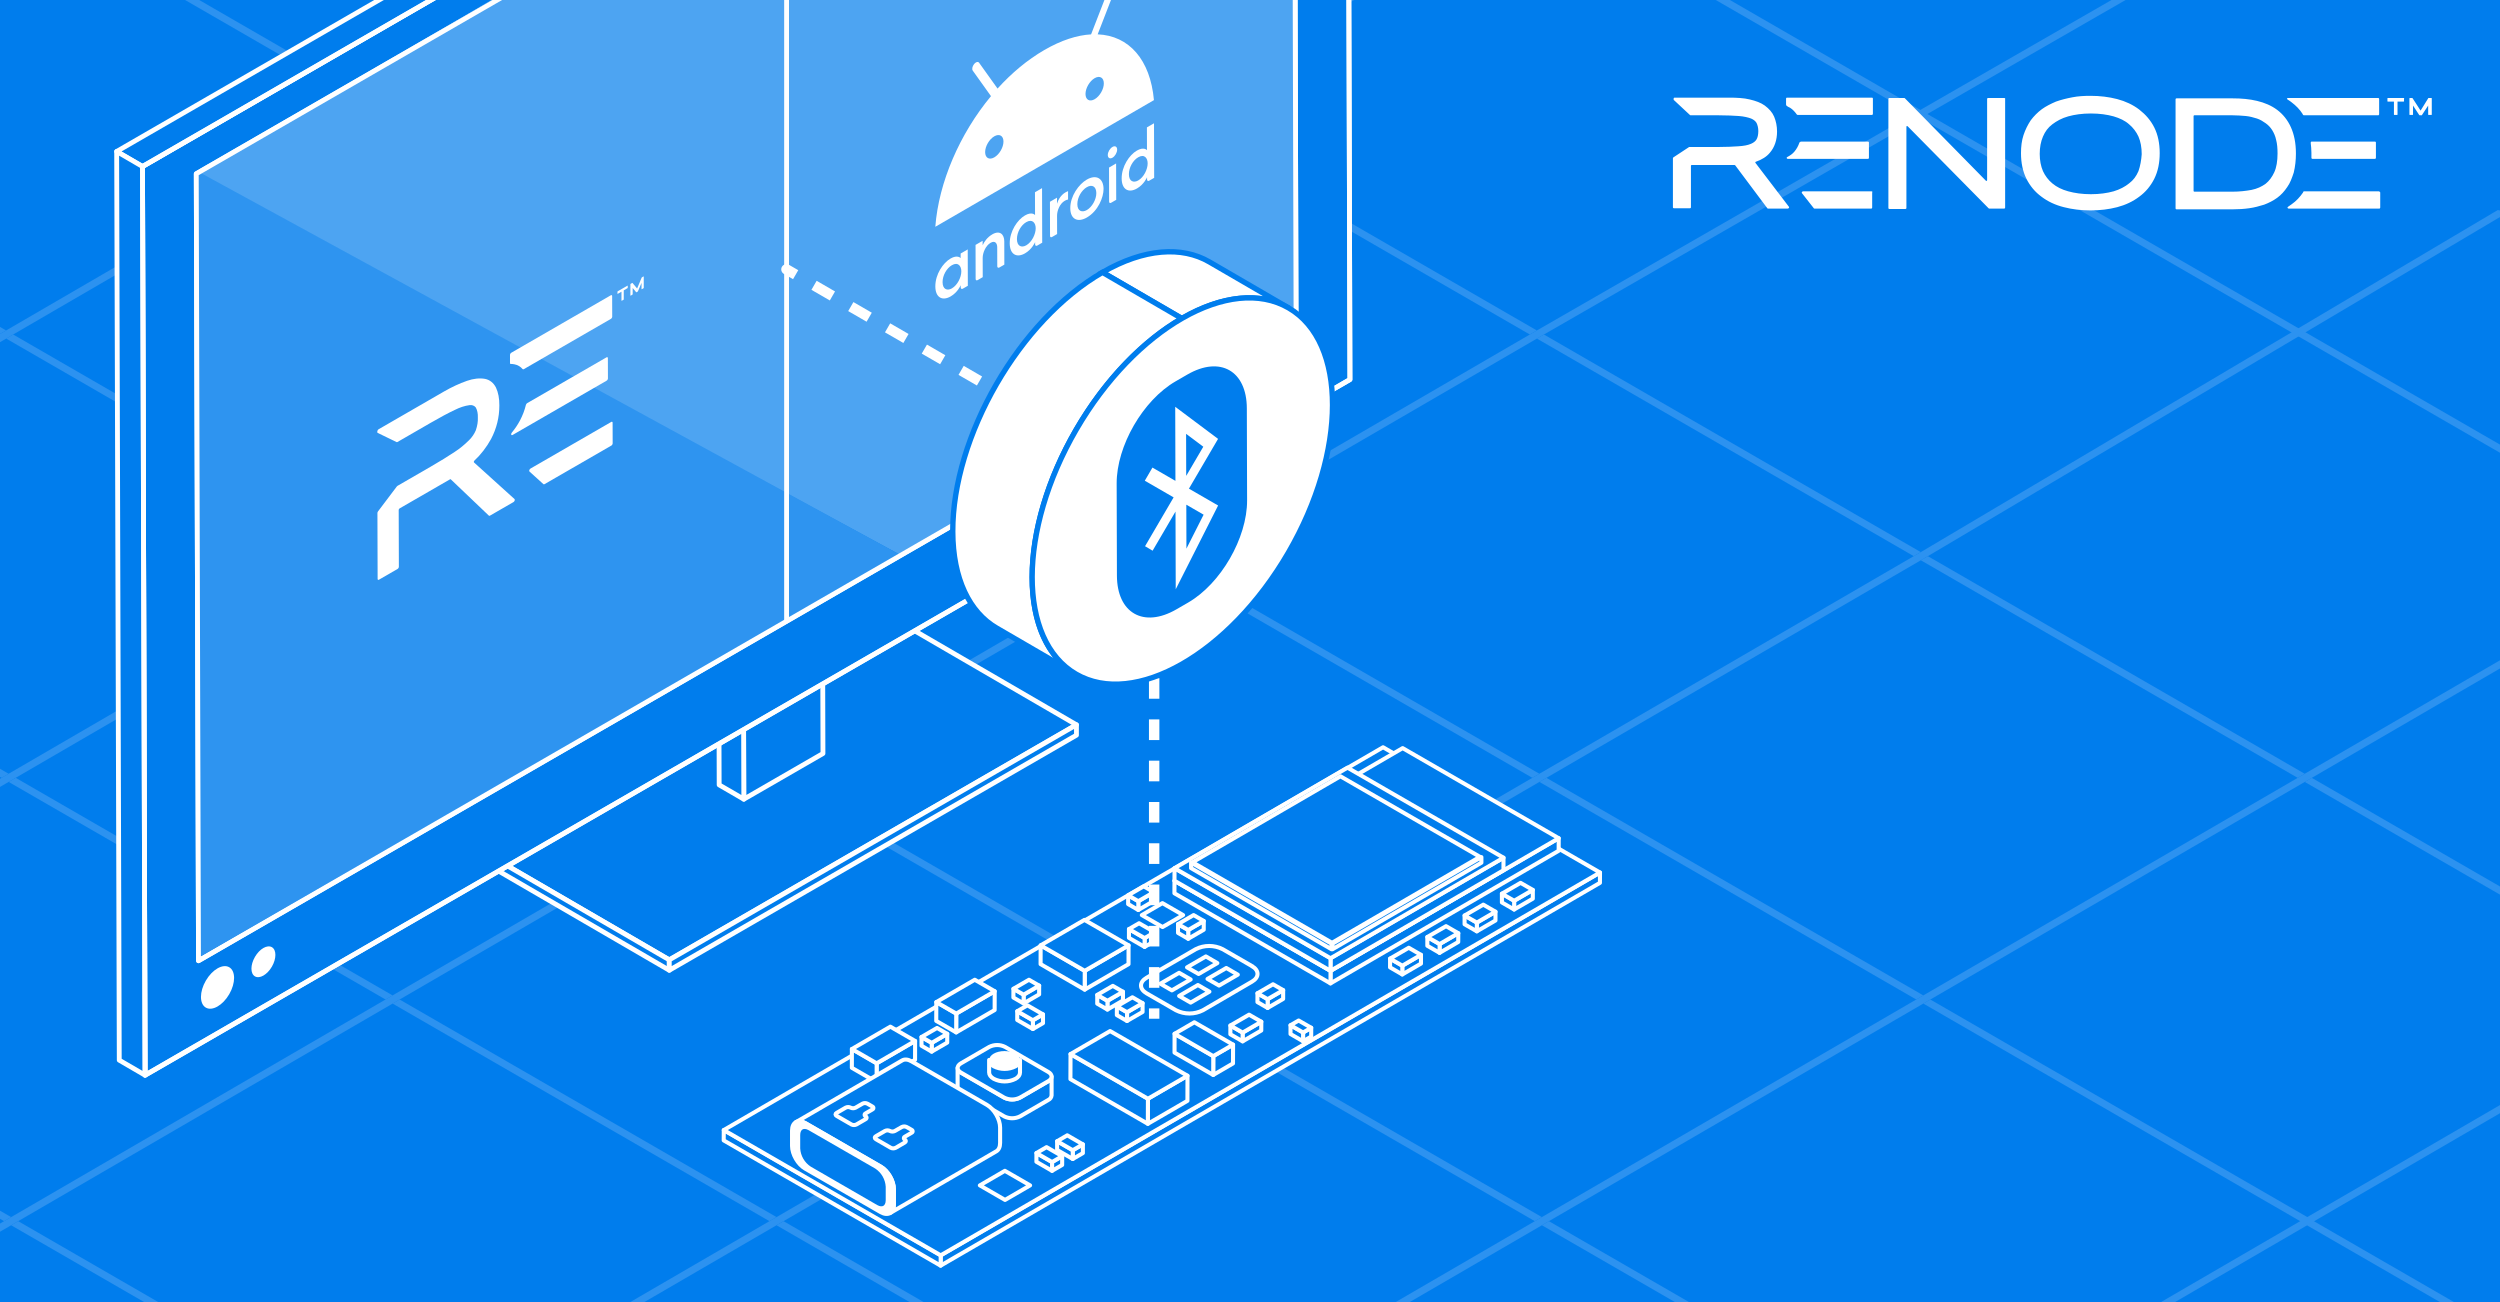 <svg width="1200" height="625" viewBox="0 0 1200 625" fill="none" xmlns="http://www.w3.org/2000/svg">
<rect x="0" y="0" width="1200" height="625" fill="#333333" stroke="none"/>
<g clip-path="url(#clip0_1603_4308)">
<rect width="1200" height="625" fill="#007DED"/>
<g opacity="0.25">
<path d="M369.122 -50.272L372.505 -52.242L553.39 52.201L550.027 54.171L369.122 -50.272Z" fill="#B0CFF7"/>
<path d="M186.048 56.122L189.411 54.172L370.316 158.595L366.933 160.565L186.048 56.122Z" fill="#B0CFF7"/>
<path d="M3.431 -53.219L5.123 -52.244L186.028 52.2L182.644 54.17L1.76 -50.273L0.068 -51.248L3.431 -53.219Z" fill="#B0CFF7"/>
<path d="M-179.663 53.197L-177.971 54.172L2.934 158.616L-0.45 160.566L-181.335 56.123L-183.026 55.148L-179.663 53.197Z" fill="#B0CFF7"/>
<path d="M737.698 162.515L741.081 160.564L921.966 265.008L918.603 266.958L737.698 162.515Z" fill="#B0CFF7"/>
<path d="M738.196 -51.267L556.793 54.171L553.43 56.122L373.699 160.565L370.336 162.515L190.605 266.958L187.242 268.929L7.531 373.352L4.148 375.322L-175.563 479.766L-178.946 481.736L-358.657 586.159L-363.732 585.184L-182.329 479.766L-178.946 477.795L0.765 373.372L4.128 371.402L183.839 266.958L187.222 265.008L366.933 160.565L370.316 158.615L550.027 54.171L553.39 52.201L733.121 -52.242L738.196 -51.267Z" fill="#B0CFF7"/>
<path d="M553.41 56.122L556.793 54.172L737.678 158.615L734.315 160.565L553.41 56.122Z" fill="#B0CFF7"/>
<path d="M370.336 162.515L373.699 160.564L554.604 265.008L551.221 266.958L370.336 162.515Z" fill="#B0CFF7"/>
<path d="M187.242 268.929L190.605 266.959L371.51 371.402L368.147 373.372L187.242 268.929Z" fill="#B0CFF7"/>
<path d="M1204 101.795L925.37 266.957L922.006 268.927L742.275 373.37L738.912 375.321L559.181 479.764L555.818 481.714L376.107 586.157L372.724 588.128L193.013 692.551L189.63 694.521L9.919 798.964L4.844 797.989L186.247 692.571L189.63 690.601L369.341 586.157L372.724 584.207L552.415 479.764L555.798 477.814L735.509 373.37L738.892 371.4L918.603 266.957L921.986 265.006L1198.93 100.82L1204 101.795Z" fill="#B0CFF7"/>
<path d="M921.986 268.929L925.37 266.959L1106.25 371.402L1102.89 373.372L921.986 268.929Z" fill="#B0CFF7"/>
<path d="M738.912 375.322L742.275 373.352L923.18 477.795L919.797 479.765L738.912 375.322Z" fill="#B0CFF7"/>
<path d="M4.148 375.322L7.531 373.352L188.436 477.795L185.053 479.765L4.148 375.322Z" fill="#B0CFF7"/>
<path d="M1291.06 267.934L1109.66 373.372L1106.29 375.323L926.564 479.766L923.2 481.716L743.47 586.16L740.106 588.13L560.395 692.553L557.012 694.523L377.301 798.967L373.918 800.917L194.207 905.36L189.132 904.385L370.535 798.967L373.918 796.996L553.629 692.573L557.012 690.603L736.723 586.16L740.086 584.209L919.797 479.766L923.18 477.796L1102.89 373.372L1106.27 371.402L1285.99 266.959L1291.06 267.934Z" fill="#B0CFF7"/>
<path d="M1290.54 477.794L1292.25 478.79L1288.87 480.74L1287.18 479.765L1106.27 375.322L1109.66 373.371L1290.54 477.794Z" fill="#B0CFF7"/>
<path d="M1107.47 584.189L1109.16 585.184L1105.8 587.134L1104.09 586.159L923.2 481.716L926.564 479.766L1107.47 584.189Z" fill="#B0CFF7"/>
<path d="M1291.27 690.423L1292.96 691.418L1289.6 693.369L1287.89 692.394L1107 587.95L1110.36 586L1291.27 690.423Z" fill="#B0CFF7"/>
<path d="M555.818 481.716L559.181 479.766L740.086 584.209L736.703 586.159L555.818 481.716Z" fill="#B0CFF7"/>
<path d="M1038.07 -10.228L741.081 160.566L737.718 162.516L557.987 266.959L554.624 268.929L374.893 373.373L371.53 375.323L191.819 479.766L188.436 481.736L8.725 586.16L5.342 588.13L-174.369 692.573L-179.444 691.578L1.959 586.16L5.342 584.209L185.053 479.766L188.416 477.796L368.127 373.373L371.51 371.402L551.221 266.959L554.604 265.009L734.315 160.566L737.698 158.615L1033 -11.203L1038.07 -10.228Z" fill="#B0CFF7"/>
<path d="M924.374 690.601L926.086 691.577L922.703 693.547L920.991 692.552L740.106 588.128L743.47 586.158L924.374 690.601Z" fill="#B0CFF7"/>
<path d="M367.908 -266.98L-734 373.371L375.112 1013.72L1477.02 373.352L367.888 -267L367.908 -266.98ZM1288.87 480.76L1287.16 479.765L1104.09 586.159L924.374 690.602L926.086 691.577L922.703 693.547L921.011 692.572L737.917 798.966L554.823 905.359L375.112 1009.8L190.824 903.409L6.536 797.015L-177.752 690.622L-362.04 584.228L-546.329 477.835L-727.233 373.371L-544.159 266.978L-361.065 160.584L-177.971 54.191L1.74 -50.252L0.048 -51.228L3.431 -53.198L5.123 -52.223L188.217 -158.616L367.928 -263.059L552.216 -156.666L736.504 -50.272L920.792 56.141L1105.08 162.535L1289.37 268.928L1470.27 373.371L1290.54 477.815L1292.25 478.81L1288.87 480.78" fill="#B0CFF7"/>
<path d="M2.954 162.515L6.317 160.564L187.222 265.008L183.839 266.958L2.954 162.515Z" fill="#B0CFF7"/>
<path d="M554.624 268.929L557.987 266.959L738.892 371.402L735.509 373.353L554.624 268.929Z" fill="#B0CFF7"/>
<path d="M-180.14 268.929L-176.757 266.959L4.148 371.402L0.765 373.372L-180.14 268.929Z" fill="#B0CFF7"/>
<path d="M371.53 375.322L374.893 373.352L555.798 477.795L552.415 479.765L371.53 375.322Z" fill="#B0CFF7"/>
<path d="M553.907 -157.664L372.505 -52.245L369.142 -50.275L189.411 54.168L186.048 56.119L6.317 160.562L2.954 162.532L-176.757 266.956L-180.141 268.926L-359.851 373.369L-363.235 375.319L-542.945 479.763L-548.02 478.787L-366.618 373.369L-363.235 371.399L-183.524 266.975L-180.16 265.005L-0.45 160.562L2.934 158.612L182.644 54.168L186.028 52.198L365.739 -52.245L369.102 -54.195L548.833 -158.639L553.907 -157.664Z" fill="#B0CFF7"/>
<path d="M188.436 481.716L191.819 479.766L372.704 584.189L369.321 586.159L188.436 481.716Z" fill="#B0CFF7"/>
<path d="M-178.946 481.716L-175.563 479.766L5.342 584.209L1.959 586.159L-178.946 481.716Z" fill="#B0CFF7"/>
<path d="M372.724 588.128L376.107 586.158L556.992 690.601L553.609 692.552L372.724 588.128Z" fill="#B0CFF7"/>
<path d="M5.342 588.128L8.725 586.158L189.61 690.601L186.227 692.572L5.342 588.128Z" fill="#B0CFF7"/>
</g>
<path d="M768 418.812L767.966 423.77L451.493 607.512L451.539 602.554L768 418.812Z" fill="#007DED" stroke="white" stroke-width="1.95" stroke-linejoin="round"/>
<path d="M451.539 602.555L451.493 607.513L347.376 547.388L347.411 542.43L451.539 602.555Z" fill="#007DED" stroke="white" stroke-width="1.95" stroke-linejoin="round"/>
<path d="M768 418.813L451.539 602.554L347.41 542.429L663.872 358.688L768 418.813Z" fill="#007DED" stroke="white" stroke-width="1.95" stroke-linejoin="round"/>
<path d="M748.18 402.346L748.157 408.369L638.635 472.02L638.658 465.997L748.18 402.346Z" fill="#007DED" stroke="white" stroke-width="1.95" stroke-linejoin="round"/>
<path d="M638.658 465.999L638.635 472.022L563.728 428.775L563.751 422.752L638.658 465.999Z" fill="#007DED" stroke="white" stroke-width="1.95" stroke-linejoin="round"/>
<path d="M748.18 402.347L638.658 465.999L563.751 422.751L673.272 359.1L748.18 402.347Z" fill="#007DED" stroke="white" stroke-width="1.95" stroke-linejoin="round"/>
<path d="M721.684 411.701L721.661 417.724L638.635 465.975L638.658 459.952L721.684 411.701Z" fill="#007DED" stroke="white" stroke-width="1.95" stroke-linejoin="round"/>
<path d="M638.658 459.953L638.635 465.976L563.751 422.74L563.774 416.729L638.658 459.953Z" fill="#007DED" stroke="white" stroke-width="1.95" stroke-linejoin="round"/>
<path d="M721.684 411.701L638.658 459.952L563.774 416.728L646.799 368.477L721.684 411.701Z" fill="#007DED" stroke="white" stroke-width="1.95" stroke-linejoin="round"/>
<path d="M570.003 516.357L569.968 528.392L550.961 539.43L551.007 527.395L570.003 516.357Z" fill="#007DED" stroke="white" stroke-width="1.95" stroke-linejoin="round"/>
<path d="M551.007 527.395L550.961 539.43L513.805 517.983L513.851 505.949L551.007 527.395Z" fill="#007DED" stroke="white" stroke-width="1.95" stroke-linejoin="round"/>
<path d="M570.003 516.356L551.007 527.394L513.851 505.948L532.847 494.91L570.003 516.356Z" fill="#007DED" stroke="white" stroke-width="1.95" stroke-linejoin="round"/>
<path d="M541.709 453.77L541.686 462.792L520.652 475.021L520.675 465.998L541.709 453.77Z" fill="#007DED" stroke="white" stroke-width="1.95" stroke-linejoin="round"/>
<path d="M520.675 465.998L520.652 475.021L499.481 462.792L499.504 453.77L520.675 465.998Z" fill="#007DED" stroke="white" stroke-width="1.95" stroke-linejoin="round"/>
<path d="M541.709 453.77L520.675 465.999L499.504 453.77L520.538 441.553L541.709 453.77Z" fill="#007DED" stroke="white" stroke-width="1.95" stroke-linejoin="round"/>
<path d="M584.327 462.279L575.327 467.511L569.785 464.328L578.808 459.084L584.327 462.279Z" fill="#007DED" stroke="white" stroke-width="1.95" stroke-linejoin="round"/>
<path d="M594.151 467.831L585.14 473.064L579.61 469.881L588.621 464.637L594.151 467.831Z" fill="#007DED" stroke="white" stroke-width="1.95" stroke-linejoin="round"/>
<path d="M571.514 470.144L562.503 475.377L556.972 472.182L565.984 466.949L571.514 470.144Z" fill="#007DED" stroke="white" stroke-width="1.95" stroke-linejoin="round"/>
<path d="M580.514 476.007L571.514 481.251L565.984 478.057L574.995 472.812L580.514 476.007Z" fill="#007DED" stroke="white" stroke-width="1.95" stroke-linejoin="round"/>
<path d="M494.443 568.981L482.42 575.965L470.329 568.981L482.34 561.996L494.443 568.981Z" fill="#007DED" stroke="white" stroke-width="1.95" stroke-linejoin="round"/>
<path d="M591.873 501.426L591.838 510.449L582.346 515.979L582.369 506.945L591.873 501.426Z" fill="#007DED" stroke="white" stroke-width="1.95" stroke-linejoin="round"/>
<path d="M582.369 506.946L582.346 515.98L563.774 505.251L563.797 496.217L582.369 506.946Z" fill="#007DED" stroke="white" stroke-width="1.95" stroke-linejoin="round"/>
<path d="M591.873 501.426L582.369 506.945L563.797 496.216L573.289 490.697L591.873 501.426Z" fill="#007DED" stroke="white" stroke-width="1.95" stroke-linejoin="round"/>
<path d="M477.451 475.801L477.428 484.824L458.97 495.552L458.993 486.518L477.451 475.801Z" fill="#007DED" stroke="white" stroke-width="1.95" stroke-linejoin="round"/>
<path d="M458.993 486.519L458.97 495.553L449.398 490.034L449.432 481L458.993 486.519Z" fill="#007DED" stroke="white" stroke-width="1.95" stroke-linejoin="round"/>
<path d="M477.451 475.8L458.993 486.518L449.432 480.999L467.89 470.281L477.451 475.8Z" fill="#007DED" stroke="white" stroke-width="1.95" stroke-linejoin="round"/>
<path d="M439.253 499.662L439.23 508.696L420.772 519.425L420.795 510.391L439.253 499.662Z" fill="#007DED" stroke="white" stroke-width="1.95" stroke-linejoin="round"/>
<path d="M420.795 510.392L420.772 519.426L408.887 512.556L408.91 503.533L420.795 510.392Z" fill="#007DED" stroke="white" stroke-width="1.95" stroke-linejoin="round"/>
<path d="M439.253 499.661L420.795 510.39L408.91 503.532L427.367 492.803L439.253 499.661Z" fill="#007DED" stroke="white" stroke-width="1.95" stroke-linejoin="round"/>
<path d="M480.016 542.258V551.281C479.924 552.254 479.328 553.09 478.447 553.49V544.468C479.328 544.067 479.935 543.231 480.016 542.258Z" fill="#007DED"/>
<path d="M460.31 554.21V545.188C460.401 546.161 461.019 547.008 461.901 547.397V556.42C461.008 556.031 460.401 555.184 460.31 554.21Z" fill="#007DED"/>
<path d="M478.447 544.457L478.424 553.48L471.439 557.545L471.462 548.51L478.447 544.457Z" fill="#007DED"/>
<path d="M463.836 548.509L463.813 557.544L461.913 556.433L461.924 547.41L463.836 548.509Z" fill="#007DED"/>
<path d="M471.462 548.51V557.533C469.069 558.746 466.241 558.746 463.848 557.533V548.51C466.241 549.723 469.069 549.723 471.462 548.51Z" fill="#007DED"/>
<path d="M478.435 540.037C480.542 541.251 480.554 543.22 478.435 544.468L471.451 548.533C469.058 549.747 466.229 549.747 463.836 548.533L461.924 547.434C459.817 546.22 459.794 544.239 461.924 543.002L468.909 538.938C471.302 537.724 474.142 537.724 476.546 538.938L478.447 540.037H478.435Z" fill="#007DED"/>
<path d="M605.43 490.434L605.407 494.647L596.453 499.846L596.464 495.643L605.43 490.434Z" fill="#007DED" stroke="white" stroke-width="1.95" stroke-linejoin="round"/>
<path d="M596.464 495.643L596.453 499.845L590.579 496.456L590.59 492.242L596.464 495.643Z" fill="#007DED" stroke="white" stroke-width="1.95" stroke-linejoin="round"/>
<path d="M605.43 490.434L596.464 495.644L590.59 492.243L599.544 487.045L605.43 490.434Z" fill="#007DED" stroke="white" stroke-width="1.95" stroke-linejoin="round"/>
<path d="M519.782 549.287V553.489L514.916 556.317L514.927 552.104L519.782 549.287Z" fill="#007DED" stroke="white" stroke-width="1.95" stroke-linejoin="round"/>
<path d="M514.927 552.104L514.916 556.317L507.416 551.978L507.427 547.775L514.927 552.104Z" fill="#007DED" stroke="white" stroke-width="1.95" stroke-linejoin="round"/>
<path d="M519.782 549.289L514.927 552.106L507.427 547.777L512.282 544.949L519.782 549.289Z" fill="#007DED" stroke="white" stroke-width="1.95" stroke-linejoin="round"/>
<path d="M509.855 554.967L509.832 559.18L504.988 561.997V557.784L509.855 554.967Z" fill="#007DED" stroke="white" stroke-width="1.95" stroke-linejoin="round"/>
<path d="M504.988 557.783V561.997L497.477 557.657L497.489 553.455L504.988 557.783Z" fill="#007DED" stroke="white" stroke-width="1.95" stroke-linejoin="round"/>
<path d="M509.855 554.967L504.988 557.783L497.489 553.455L502.343 550.627L509.855 554.967Z" fill="#007DED" stroke="white" stroke-width="1.95" stroke-linejoin="round"/>
<path d="M500.637 486.895V491.108L495.783 493.925L495.794 489.723L500.637 486.895Z" fill="#007DED" stroke="white" stroke-width="1.95" stroke-linejoin="round"/>
<path d="M495.794 489.722L495.782 493.925L488.271 489.596L488.283 485.383L495.794 489.722Z" fill="#007DED" stroke="white" stroke-width="1.95" stroke-linejoin="round"/>
<path d="M500.637 486.896L495.794 489.724L488.283 485.385L493.138 482.557L500.637 486.896Z" fill="#007DED" stroke="white" stroke-width="1.95" stroke-linejoin="round"/>
<path d="M539.03 476.041L539.019 480.255L531.564 484.583L531.576 480.381L539.03 476.041Z" fill="#007DED" stroke="white" stroke-width="1.95" stroke-linejoin="round"/>
<path d="M531.576 480.379L531.564 484.581L526.675 481.764L526.687 477.551L531.576 480.379Z" fill="#007DED" stroke="white" stroke-width="1.95" stroke-linejoin="round"/>
<path d="M539.03 476.041L531.576 480.381L526.687 477.552L534.152 473.213L539.03 476.041Z" fill="#007DED" stroke="white" stroke-width="1.95" stroke-linejoin="round"/>
<path d="M548.442 481.525L548.431 485.739L540.965 490.067L540.988 485.865L548.442 481.525Z" fill="#007DED" stroke="white" stroke-width="1.95" stroke-linejoin="round"/>
<path d="M540.988 485.865L540.965 490.068L536.087 487.251L536.099 483.037L540.988 485.865Z" fill="#007DED" stroke="white" stroke-width="1.95" stroke-linejoin="round"/>
<path d="M548.442 481.523L540.988 485.863L536.099 483.035L543.553 478.695L548.442 481.523Z" fill="#007DED" stroke="white" stroke-width="1.95" stroke-linejoin="round"/>
<path d="M615.918 475.275L615.907 479.478L608.464 483.817V479.604L615.918 475.275Z" fill="#007DED" stroke="white" stroke-width="1.95" stroke-linejoin="round"/>
<path d="M608.464 479.602V483.815L603.575 480.999L603.586 476.773L608.464 479.602Z" fill="#007DED" stroke="white" stroke-width="1.95" stroke-linejoin="round"/>
<path d="M615.918 475.274L608.464 479.602L603.586 476.774L611.04 472.445L615.918 475.274Z" fill="#007DED" stroke="white" stroke-width="1.95" stroke-linejoin="round"/>
<path d="M498.794 473.1L498.782 477.313L491.317 481.642L491.34 477.439L498.794 473.1Z" fill="#007DED" stroke="white" stroke-width="1.95" stroke-linejoin="round"/>
<path d="M491.34 477.438L491.317 481.64L486.427 478.823L486.45 474.621L491.34 477.438Z" fill="#007DED" stroke="white" stroke-width="1.95" stroke-linejoin="round"/>
<path d="M498.794 473.098L491.34 477.438L486.45 474.621L493.905 470.281L498.794 473.098Z" fill="#007DED" stroke="white" stroke-width="1.95" stroke-linejoin="round"/>
<path d="M464.901 532.057L464.878 538.079L446.421 548.797L446.432 542.785L464.901 532.057Z" fill="#007DED"/>
<path d="M446.432 542.785L446.42 548.796L437.604 543.713L437.627 537.701L446.432 542.785Z" fill="#007DED"/>
<path d="M464.901 532.055L446.432 542.783L437.627 537.7L456.085 526.971L464.901 532.055Z" fill="#007DED"/>
<path d="M553.858 428.248L553.847 432.45L546.381 436.79L546.404 432.576L553.858 428.248Z" fill="#007DED" stroke="white" stroke-width="1.95" stroke-linejoin="round"/>
<path d="M546.404 432.576L546.381 436.79L541.503 433.962L541.515 429.76L546.404 432.576Z" fill="#007DED" stroke="white" stroke-width="1.95" stroke-linejoin="round"/>
<path d="M553.858 428.246L546.404 432.575L541.515 429.758L548.969 425.43L553.858 428.246Z" fill="#007DED" stroke="white" stroke-width="1.95" stroke-linejoin="round"/>
<path d="M577.812 442.068L577.789 446.282L570.335 450.61L570.346 446.397L577.812 442.068Z" fill="#007DED" stroke="white" stroke-width="1.95" stroke-linejoin="round"/>
<path d="M570.346 446.395L570.335 450.609L565.457 447.792V443.578L570.346 446.395Z" fill="#007DED" stroke="white" stroke-width="1.95" stroke-linejoin="round"/>
<path d="M577.812 442.068L570.346 446.397L565.457 443.58L572.923 439.24L577.812 442.068Z" fill="#007DED" stroke="white" stroke-width="1.95" stroke-linejoin="round"/>
<path d="M567.896 439.24L558.026 444.977L548.076 439.24L557.957 433.504L567.896 439.24Z" fill="#007DED" stroke="white" stroke-width="1.95" stroke-linejoin="round"/>
<path d="M682.066 458.316V462.53L673.101 467.74L673.112 463.526L682.066 458.316Z" fill="#007DED" stroke="white" stroke-width="1.95" stroke-linejoin="round"/>
<path d="M673.112 463.526L673.1 467.74L667.227 464.339L667.238 460.137L673.112 463.526Z" fill="#007DED" stroke="white" stroke-width="1.95" stroke-linejoin="round"/>
<path d="M682.066 458.315L673.112 463.525L667.238 460.136L676.204 454.926L682.066 458.315Z" fill="#007DED" stroke="white" stroke-width="1.95" stroke-linejoin="round"/>
<path d="M699.974 447.941L699.951 452.155L690.997 457.365L691.009 453.151L699.974 447.941Z" fill="#007DED" stroke="white" stroke-width="1.95" stroke-linejoin="round"/>
<path d="M691.009 453.151L690.997 457.365L685.123 453.975V449.762L691.009 453.151Z" fill="#007DED" stroke="white" stroke-width="1.95" stroke-linejoin="round"/>
<path d="M699.974 447.942L691.009 453.152L685.123 449.763L694.1 444.553L699.974 447.942Z" fill="#007DED" stroke="white" stroke-width="1.95" stroke-linejoin="round"/>
<path d="M717.837 437.625L717.825 441.839L708.86 447.037L708.882 442.835L717.837 437.625Z" fill="#007DED" stroke="white" stroke-width="1.95" stroke-linejoin="round"/>
<path d="M708.882 442.835L708.86 447.037L702.997 443.648L703.008 439.445L708.882 442.835Z" fill="#007DED" stroke="white" stroke-width="1.95" stroke-linejoin="round"/>
<path d="M717.837 437.624L708.882 442.834L703.008 439.444L711.963 434.234L717.837 437.624Z" fill="#007DED" stroke="white" stroke-width="1.95" stroke-linejoin="round"/>
<path d="M735.756 427.158L735.745 431.372L726.779 436.57L726.791 432.368L735.756 427.158Z" fill="#007DED" stroke="white" stroke-width="1.95" stroke-linejoin="round"/>
<path d="M726.791 432.369L726.779 436.572L720.917 433.182V428.969L726.791 432.369Z" fill="#007DED" stroke="white" stroke-width="1.95" stroke-linejoin="round"/>
<path d="M735.756 427.161L726.791 432.371L720.917 428.97L729.882 423.771L735.756 427.161Z" fill="#007DED" stroke="white" stroke-width="1.95" stroke-linejoin="round"/>
<path d="M503.202 518.957L489.634 526.835C487.241 528.048 484.412 528.048 482.019 526.835L461.237 514.835C460.344 514.434 459.737 513.587 459.646 512.625V521.648C459.737 522.621 460.344 523.468 461.237 523.858L482.008 535.857C484.401 537.071 487.229 537.071 489.622 535.857L503.191 527.98C504.072 527.579 504.668 526.732 504.76 525.77V516.747C504.679 517.72 504.084 518.568 503.202 518.968V518.957Z" fill="#007DED" stroke="white" stroke-width="1.95" stroke-linejoin="round"/>
<path d="M503.179 514.537C505.286 515.751 505.309 517.731 503.179 518.968L489.611 526.846C487.218 528.06 484.389 528.06 481.996 526.846L461.249 514.835C459.142 513.621 459.119 511.64 461.249 510.403L474.817 502.526C477.21 501.312 480.05 501.312 482.443 502.526L503.179 514.537Z" fill="#007DED" stroke="white" stroke-width="1.95" stroke-linejoin="round"/>
<path d="M489.599 508.823V514.834C489.599 515.922 488.866 517.044 487.447 517.834C484.16 519.506 480.279 519.506 476.993 517.834C475.516 516.999 474.783 515.888 474.783 514.789V508.777C474.783 509.877 475.516 510.987 476.993 511.823C480.267 513.495 484.16 513.495 487.435 511.823C488.878 510.999 489.588 509.911 489.588 508.823H489.599Z" fill="#007DED" stroke="white" stroke-width="1.95" stroke-linejoin="round"/>
<path d="M482.183 513.077C478.104 513.066 474.803 511.139 474.81 508.774C474.816 506.409 478.128 504.501 482.207 504.513C486.286 504.524 489.587 506.45 489.58 508.816C489.574 511.181 486.262 513.089 482.183 513.077Z" fill="white"/>
<path d="M473.787 530.383L437.501 509.429C435.76 508.422 434.18 508.341 433.035 509.006L382.047 538.639C383.192 537.975 384.773 538.066 386.513 539.062L422.799 560.016C426.257 562.009 429.073 566.898 429.062 570.871V578.257C429.062 580.226 428.329 581.623 427.219 582.276L478.206 552.642C479.34 551.99 480.05 550.593 480.05 548.623V541.238C480.061 537.299 477.245 532.387 473.787 530.383Z" fill="#007DED" stroke="white" stroke-width="1.95" stroke-linejoin="round"/>
<path d="M422.799 560.004C426.257 561.996 429.073 566.885 429.062 570.858V578.244C429.062 582.217 426.222 583.831 422.764 581.839L386.444 560.908C382.986 558.904 380.181 554.027 380.181 550.053V542.668C380.181 538.695 383.032 537.08 386.49 539.073L422.799 560.004Z" fill="white" stroke="white" stroke-width="1.95" stroke-linejoin="round"/>
<path d="M454.676 496.238L454.665 500.452L447.199 504.78L447.222 500.578L454.676 496.238Z" fill="#007DED" stroke="white" stroke-width="1.95" stroke-linejoin="round"/>
<path d="M447.222 500.578L447.199 504.781L442.321 501.964V497.762L447.222 500.578Z" fill="#007DED" stroke="white" stroke-width="1.95" stroke-linejoin="round"/>
<path d="M454.676 496.24L447.222 500.58L442.321 497.763L449.787 493.412L454.676 496.24Z" fill="#007DED" stroke="white" stroke-width="1.95" stroke-linejoin="round"/>
<path d="M420.612 560.063C423.864 562.182 425.902 565.731 426.119 569.613V576.105C426.119 579.597 423.612 581.017 420.566 579.265L388.643 560.808C385.402 558.701 383.353 555.174 383.124 551.315V544.823C383.124 541.331 385.631 539.911 388.666 541.663L420.612 560.063Z" fill="#007DED" stroke="white" stroke-width="1.95" stroke-linejoin="round"/>
<path d="M710.371 411.29L710.36 413.958L643.41 375.302V372.623L710.371 411.29Z" fill="white"/>
<path d="M711.161 411.289V413.968C711.161 414.026 711.115 414.083 711.058 414.094V411.415C711.058 411.415 711.15 411.346 711.161 411.289Z" fill="white"/>
<path d="M643.41 372.623V375.302L572.407 416.569V413.89L643.41 372.623Z" fill="white"/>
<path d="M571.606 416.568V413.889C571.606 413.946 571.652 414.003 571.709 414.026V416.705C571.709 416.705 571.617 416.625 571.606 416.568Z" fill="white"/>
<path d="M710.371 411.29L639.368 452.546L572.407 413.89L643.41 372.623L710.371 411.29Z" fill="#007DED" stroke="white" stroke-width="1.95" stroke-linejoin="round"/>
<path d="M639.368 452.545V455.224L572.407 416.568V413.889L639.368 452.545Z" fill="white"/>
<path d="M643.651 372.221C643.502 372.153 643.33 372.153 643.181 372.221L571.709 413.751C571.709 413.751 571.64 413.797 571.629 413.832C571.594 413.9 571.629 413.992 571.709 414.015L639.128 452.946C639.277 453.014 639.448 453.014 639.597 452.946L711.07 411.416C711.07 411.416 711.138 411.37 711.15 411.335C711.184 411.267 711.15 411.175 711.07 411.152L643.651 372.221ZM639.368 452.545L572.407 413.889L643.41 372.622L710.371 411.278L639.368 452.533" fill="white"/>
<path d="M639.597 452.957V455.636C639.448 455.716 639.277 455.716 639.128 455.636V452.957C639.277 453.026 639.448 453.037 639.597 452.957Z" fill="white"/>
<path d="M710.371 411.289L710.36 413.957L639.368 455.224V452.544L710.371 411.289Z" fill="white"/>
<path d="M711.07 411.416V414.095L639.597 455.625V452.957L711.07 411.416Z" fill="#007DED" stroke="white" stroke-width="1.95" stroke-linejoin="round"/>
<path d="M639.139 452.958L639.128 455.637L571.709 416.707L571.72 414.027L639.139 452.958Z" fill="#007DED" stroke="white" stroke-width="1.95" stroke-linejoin="round"/>
<path d="M437.604 542.338C437.982 542.487 438.176 542.911 438.027 543.289C437.947 543.483 437.798 543.644 437.604 543.712L434.318 545.625C433.94 545.773 433.757 546.209 433.905 546.586C433.986 546.781 434.134 546.93 434.318 546.999C434.97 547.388 434.982 548.006 434.318 548.384L429.944 550.938C429.188 551.315 428.306 551.315 427.562 550.938L420.394 546.792C419.73 546.403 419.719 545.796 420.394 545.407L424.78 542.865C425.535 542.476 426.417 542.476 427.173 542.865C427.917 543.243 428.799 543.243 429.554 542.865L432.829 540.987C433.573 540.598 434.466 540.598 435.211 540.987L437.604 542.338Z" fill="#007DED" stroke="white" stroke-width="1.95" stroke-linejoin="round"/>
<path d="M418.768 531.15C419.146 531.299 419.341 531.723 419.192 532.101C419.112 532.295 418.963 532.455 418.768 532.524L415.471 534.436C415.093 534.585 414.91 535.02 415.059 535.398C415.139 535.593 415.288 535.742 415.471 535.81C415.849 535.948 416.055 536.371 415.917 536.761C415.837 536.967 415.677 537.127 415.471 537.207L411.085 539.749C410.33 540.127 409.448 540.127 408.704 539.749L401.536 535.604C400.872 535.215 400.872 534.597 401.536 534.219L405.91 531.677C406.666 531.288 407.547 531.288 408.303 531.677C409.047 532.055 409.929 532.055 410.685 531.677L413.982 529.765C414.726 529.375 415.608 529.375 416.364 529.765L418.78 531.15H418.768Z" fill="#007DED" stroke="white" stroke-width="1.95" stroke-linejoin="round"/>
<path d="M554.27 447.473L554.259 451.686L549.404 454.515L549.415 450.289L554.27 447.473Z" fill="#007DED" stroke="white" stroke-width="1.95" stroke-linejoin="round"/>
<path d="M549.415 450.289L549.404 454.514L541.892 450.175L541.904 445.961L549.415 450.289Z" fill="#007DED" stroke="white" stroke-width="1.95" stroke-linejoin="round"/>
<path d="M554.27 447.473L549.415 450.289L541.904 445.961L546.759 443.145L554.27 447.473Z" fill="#007DED" stroke="white" stroke-width="1.95" stroke-linejoin="round"/>
<path d="M600.941 463.73C604.491 465.78 604.514 469.135 600.941 471.196L577.4 484.925C573.335 486.997 568.526 486.997 564.461 484.925L550.366 476.795C546.805 474.734 546.782 471.379 550.366 469.318L573.942 455.612C578.006 453.551 582.816 453.551 586.88 455.612L600.941 463.719V463.73Z" stroke="white" stroke-width="1.95" stroke-miterlimit="10"/>
<path d="M629.384 493.332L629.372 497.546L625.468 499.813L625.479 495.599L629.384 493.332Z" fill="#007DED" stroke="white" stroke-width="1.95" stroke-linejoin="round"/>
<path d="M625.479 495.598L625.468 499.812L619.445 496.331V492.117L625.479 495.598Z" fill="#007DED" stroke="white" stroke-width="1.95" stroke-linejoin="round"/>
<path d="M629.384 493.33L625.479 495.598L619.445 492.117L623.349 489.85L629.384 493.33Z" fill="#007DED" stroke="white" stroke-width="1.95" stroke-linejoin="round"/>
<path d="M842.607 78.17C842.607 77.997 842.434 77.997 842.607 77.824C842.607 77.651 842.78 77.651 842.78 77.651C845.72 76.613 847.969 75.23 849.525 73.327C851.774 70.733 852.984 67.274 852.984 63.123C852.984 60.528 852.465 58.107 851.601 56.031C850.736 53.956 849.179 52.226 847.104 50.67C845.201 49.286 842.78 48.421 839.84 47.73C837.072 47.038 833.613 46.865 829.808 46.865H803.865C803.519 46.865 803.346 47.038 803.346 47.384V47.73C803.346 47.903 803.346 48.075 803.519 48.075L811.129 55.167C811.244 55.282 811.36 55.34 811.475 55.34H824.965C828.77 55.34 832.057 55.513 834.651 55.685C837.072 55.858 839.148 56.377 840.531 56.896C841.742 57.415 842.607 58.107 843.126 58.972C843.645 60.009 843.991 61.393 843.991 62.95C843.991 64.679 843.645 66.063 843.126 66.928C842.607 67.792 841.742 68.484 840.531 69.003C838.975 69.695 837.072 70.041 834.478 70.214C831.884 70.387 828.597 70.56 824.62 70.56H810.783L803.173 75.575C803 75.748 803 75.921 803 76.094V99.444C803 99.789 803.173 99.962 803.519 99.962H811.129C811.475 99.962 811.648 99.789 811.648 99.444V79.553C811.648 79.381 811.821 79.208 811.994 79.208H832.575C832.691 79.208 832.806 79.265 832.921 79.38L848.314 99.962C848.43 100.078 848.545 100.135 848.66 100.135H858.173C858.346 100.135 858.519 99.962 858.692 99.789C858.865 99.616 858.692 99.443 858.692 99.27L842.607 78.17ZM1098.24 47.903C1098.93 48.248 1099.45 48.767 1099.97 49.113C1102.04 50.67 1103.94 52.572 1105.33 54.821V54.994L1105.5 55.167C1105.62 55.282 1105.73 55.34 1105.85 55.34H1141.47C1141.65 55.34 1141.82 55.34 1141.82 55.167C1141.94 55.051 1141.99 54.936 1141.99 54.821V47.557C1141.99 47.211 1141.82 47.038 1141.47 47.038H1098.24C1098.06 47.038 1097.72 47.211 1097.72 47.384C1097.89 47.557 1098.06 47.903 1098.24 47.903ZM1091.66 82.667C1090.63 84.915 1089.24 86.818 1087.51 88.201C1085.61 89.585 1083.36 90.623 1080.77 91.141C1078 91.66 1074.89 92.006 1071.6 92.006H1053.27C1053.09 92.006 1052.92 91.833 1052.92 91.66V55.685C1052.92 55.513 1053.09 55.34 1053.27 55.34H1071.6C1073.85 55.34 1075.92 55.513 1078 55.685C1079.9 55.858 1081.63 56.377 1083.36 56.896C1084.92 57.415 1086.3 58.28 1087.51 59.145C1088.72 60.009 1089.76 61.047 1090.63 62.431C1091.49 63.815 1092.18 65.371 1092.53 67.101C1093.05 69.003 1093.22 71.252 1093.22 73.673C1093.22 77.305 1092.7 80.418 1091.66 82.667ZM1102.04 73.673C1102.04 68.657 1101.18 64.506 1099.62 61.047C1098.06 57.588 1095.81 54.821 1093.05 52.745C1090.28 50.67 1086.99 49.286 1083.36 48.421C1079.73 47.557 1075.92 47.211 1071.6 47.211H1044.79C1044.45 47.211 1044.27 47.384 1044.27 47.73V99.962C1044.27 100.308 1044.45 100.481 1044.79 100.481H1071.6C1074.37 100.481 1077.14 100.308 1079.56 99.962C1082.15 99.616 1084.57 98.925 1086.82 98.233C1089.07 97.368 1091.14 96.33 1093.05 94.947C1094.95 93.563 1096.51 91.833 1097.89 89.758C1099.27 87.855 1100.14 85.434 1101 82.84C1101.7 79.899 1102.04 76.959 1102.04 73.673ZM1026.46 82.148C1025.42 84.569 1024.04 86.472 1021.96 88.028C1020.06 89.585 1017.47 90.969 1014.53 91.833C1011.41 92.698 1007.78 93.217 1003.63 93.217C999.478 93.217 995.846 92.698 992.733 91.833C989.62 90.969 987.198 89.758 985.123 88.028C983.22 86.472 981.664 84.396 980.626 82.148C979.588 79.727 979.069 76.959 979.069 73.846C979.069 70.733 979.588 67.965 980.626 65.544C981.664 63.123 983.047 61.22 985.123 59.664C987.198 58.107 989.62 56.723 992.733 55.858C995.846 54.994 999.478 54.475 1003.63 54.475C1007.78 54.475 1011.41 54.994 1014.53 55.858C1017.47 56.723 1020.06 57.934 1021.96 59.664C1023.86 61.22 1025.42 63.296 1026.46 65.544C1027.5 67.965 1028.02 70.733 1028.02 74.019C1027.84 76.786 1027.32 79.727 1026.46 82.148ZM1026.81 52.572C1023.86 50.324 1020.23 48.594 1016.25 47.557C1012.28 46.519 1007.95 46 1003.46 46C1000.34 46 997.403 46.173 994.808 46.692C992.041 47.211 989.274 47.903 986.852 48.767C984.431 49.805 982.01 51.016 980.107 52.399C978.032 53.956 976.302 55.685 974.745 57.761C973.362 59.837 972.151 62.258 971.286 64.852C970.421 67.447 970.076 70.387 970.076 73.5C970.076 78.17 970.94 82.321 972.67 85.78C974.399 89.239 976.821 92.179 979.934 94.428C982.874 96.676 986.506 98.406 990.657 99.444C994.635 100.481 998.959 101 1003.46 101C1007.95 101 1012.28 100.481 1016.25 99.444C1020.23 98.406 1023.86 96.676 1026.81 94.428C1029.92 92.179 1032.34 89.239 1034.07 85.78C1035.8 82.321 1036.66 78.17 1036.66 73.5C1036.66 68.83 1035.8 64.679 1034.07 61.22C1032.34 57.761 1029.92 54.994 1026.81 52.572ZM961.947 47.038H954.337C953.991 47.038 953.818 47.211 953.818 47.557V86.472C953.818 86.645 953.645 86.818 953.645 86.818H953.299L914.384 47.211C914.268 47.095 914.153 47.038 914.038 47.038H906.947C906.601 47.038 906.428 47.211 906.428 47.557V99.789C906.428 100.135 906.601 100.308 906.947 100.308H914.557C914.903 100.308 915.076 100.135 915.076 99.789V60.874C915.076 60.701 915.076 60.528 915.248 60.528H915.594L954.509 99.962C954.625 100.078 954.74 100.135 954.855 100.135H961.947C962.12 100.135 962.293 100.135 962.293 99.962C962.408 99.847 962.465 99.732 962.465 99.616V47.557C962.638 47.211 962.293 47.038 961.947 47.038ZM857.654 50.843C858.173 51.189 858.692 51.535 859.211 51.708C860.594 52.572 861.632 53.783 862.497 54.994C862.67 55.167 862.843 55.167 863.016 55.167H898.472C898.645 55.167 898.818 55.167 898.818 54.994C898.933 54.878 898.991 54.763 898.991 54.648V47.384C898.991 47.038 898.818 46.865 898.472 46.865H857.827C857.481 46.865 857.308 47.038 857.308 47.384V50.151C857.308 50.497 857.481 50.67 857.654 50.843ZM1167.07 47.038H1165.69C1165.69 47.038 1165.52 47.038 1165.52 47.211L1161.88 53.091L1158.08 47.211L1157.91 47.038H1156.7C1156.52 47.038 1156.52 47.211 1156.52 47.211V54.994C1156.52 55.167 1156.7 55.167 1156.7 55.167H1158.08C1158.25 55.167 1158.25 54.994 1158.25 54.994V50.67L1161.19 55.167L1161.36 55.34H1162.4C1162.52 55.34 1162.58 55.282 1162.58 55.167L1165.52 50.67V54.994C1165.52 55.167 1165.69 55.167 1165.69 55.167H1167.07C1167.25 55.167 1167.25 54.994 1167.25 54.994V47.211C1167.25 47.038 1167.07 47.038 1167.07 47.038ZM1153.93 47.038H1146.14C1145.97 47.038 1145.97 47.211 1145.97 47.211V48.594C1145.97 48.767 1146.14 48.767 1146.14 48.767H1149.09V54.994C1149.09 55.167 1149.26 55.167 1149.26 55.167H1150.64C1150.81 55.167 1150.81 54.994 1150.81 54.994V48.767H1153.75C1153.93 48.767 1153.93 48.594 1153.93 48.594V47.211C1154.27 47.038 1154.1 47.038 1153.93 47.038ZM1109.65 76.094C1109.77 76.21 1109.88 76.267 1110 76.267H1139.92C1140.09 76.267 1140.26 76.267 1140.26 76.094C1140.38 75.979 1140.44 75.864 1140.44 75.749V68.484C1140.44 68.138 1140.26 67.965 1139.92 67.965H1109.65C1109.48 67.965 1109.31 67.965 1109.31 68.138C1109.13 68.311 1109.13 68.484 1109.13 68.484C1109.31 70.041 1109.48 71.77 1109.48 73.327V75.575C1109.48 75.921 1109.48 76.094 1109.65 76.094ZM1141.82 91.833H1106.02C1105.85 91.833 1105.67 91.833 1105.67 92.006L1105.5 92.179V92.352C1103.94 94.601 1102.21 96.503 1099.97 98.06C1099.45 98.406 1098.75 98.924 1098.24 99.27C1098.06 99.443 1097.89 99.616 1098.06 99.789C1098.06 99.962 1098.41 100.135 1098.58 100.135H1141.99C1142.17 100.135 1142.34 100.135 1142.34 99.962C1142.46 99.847 1142.51 99.732 1142.51 99.616V92.352C1142.34 92.179 1142.17 91.833 1141.82 91.833ZM898.299 91.833H865.437C865.264 91.833 865.091 92.006 864.918 92.179C864.745 92.352 864.918 92.525 864.918 92.698L870.626 99.962C870.741 100.078 870.856 100.135 870.972 100.135H898.126C898.299 100.135 898.472 100.135 898.472 99.962C898.587 99.847 898.645 99.732 898.645 99.616V92.352C898.991 92.179 898.645 91.833 898.299 91.833ZM864.226 68.138C864.053 68.138 863.708 68.311 863.708 68.484C863.189 70.041 862.324 71.597 861.286 72.808C860.421 73.846 859.211 74.711 857.827 75.403C857.654 75.576 857.481 75.748 857.654 75.921C857.654 76.094 858 76.267 858.173 76.267H896.569C896.742 76.267 896.915 76.267 896.915 76.094C897.03 75.979 897.088 75.864 897.088 75.749V68.484C897.088 68.138 896.915 67.965 896.569 67.965H864.226V68.138Z" fill="white"/>
<path d="M234.623 410.408L321.25 460.742L516.691 347.903L430.064 297.568L234.623 410.408Z" fill="#007DED" stroke="white" stroke-width="2.32" stroke-linejoin="round"/>
<path d="M234.623 410.408L234.634 415.374L321.261 465.719L321.25 460.742L234.623 410.408Z" fill="#007DED" stroke="white" stroke-width="2.32" stroke-linejoin="round"/>
<path d="M321.25 460.742L321.261 465.719L516.702 352.879L516.691 347.902L321.25 460.742Z" fill="#007DED" stroke="white" stroke-width="2.32" stroke-linejoin="round"/>
<path d="M356.55 214.799L357.03 383.611L395.021 361.684L394.54 192.857L356.55 214.799Z" fill="#007DED" stroke="white" stroke-width="2.32" stroke-linejoin="round"/>
<path d="M356.55 214.798L344.72 207.916L345.2 376.742L357.03 383.61L356.55 214.798Z" fill="#007DED" stroke="white" stroke-width="2.32" stroke-linejoin="round"/>
<path d="M394.54 192.857L382.711 185.975L344.72 207.916L356.55 214.799L394.54 192.857Z" fill="#007DED" stroke="white" stroke-width="2.32" stroke-linejoin="round"/>
<path d="M646.746 -253.992L68.404 79.919L69.635 516.093L647.976 182.182L646.746 -253.992ZM95.282 461.146L94.213 83.409L621.044 -220.757L622.113 156.981L95.282 461.146ZM95.282 461.146L94.213 83.409L621.044 -220.757L622.113 156.981L95.282 461.146Z" fill="#007DED" stroke="white" stroke-width="2.32" stroke-linejoin="round"/>
<path d="M432 266.297L621.5 164.797V-228.703L94.5 83.797L432 266.297Z" fill="#4DA4F2"/>
<path d="M95 459.797V82.297L433 266.797L95 459.797Z" fill="#2E94F0"/>
<path d="M646.746 -253.993L634.355 -261.203L56 72.708L68.404 79.918L646.746 -253.993Z" fill="#007DED" stroke="white" stroke-width="2.32" stroke-linejoin="round"/>
<path d="M68.404 79.917L56 72.707L57.244 508.881L69.635 516.091L68.404 79.917Z" fill="#007DED" stroke="white" stroke-width="2.32" stroke-linejoin="round"/>
<path d="M646.746 -253.992L68.404 79.919L69.635 516.093L647.976 182.182L646.746 -253.992ZM95.282 461.146L94.213 83.409L621.044 -220.757L622.113 156.981L95.282 461.146ZM95.282 461.146L94.213 83.409L621.044 -220.757L622.113 156.981L95.282 461.146Z" stroke="white" stroke-width="2.32" stroke-linejoin="round"/>
<path d="M98.788 483.649C95.687 481.847 95.693 476.051 98.801 470.703C101.909 465.354 106.942 462.479 110.042 464.281C113.143 466.082 113.137 471.879 110.029 477.227C106.921 482.575 101.888 485.451 98.788 483.649Z" fill="white"/>
<path d="M122.371 468.659C120.13 467.357 120.135 463.164 122.383 459.295C124.632 455.426 128.271 453.345 130.513 454.648C132.754 455.95 132.749 460.142 130.5 464.012C128.252 467.881 124.612 469.961 122.371 468.659Z" fill="white"/>
<path d="M377.56 -81.705L377.56 298.056" stroke="white" stroke-width="2.32" stroke-linejoin="round"/>
<path d="M254.617 224.918L293.422 202.512C293.771 202.317 294.048 202.481 294.048 202.871L294.079 212.78C294.079 212.965 294.017 213.191 293.904 213.397C293.791 213.602 293.627 213.766 293.463 213.869L261.353 232.404C261.158 232.517 260.973 232.517 260.85 232.404L254.145 226.335C254.001 226.212 253.98 225.924 254.083 225.626C254.176 225.329 254.391 225.041 254.627 224.908L254.617 224.918Z" fill="white"/>
<path d="M291.091 171.542C291.481 171.316 291.768 171.471 291.779 171.861L291.81 181.636C291.81 182.037 291.522 182.53 291.173 182.725L246.002 208.807C245.776 208.94 245.56 208.92 245.447 208.755C245.283 208.499 245.386 207.995 245.694 207.626C247.183 205.839 248.518 203.857 249.627 201.763C250.89 199.339 251.845 196.834 252.43 194.369C252.512 194.03 252.748 193.691 253.015 193.527L291.091 171.542Z" fill="white"/>
<path d="M301.154 137.112C301.246 137.071 301.308 137.112 301.308 137.204V138.087C301.308 138.19 301.246 138.303 301.164 138.344L299.398 139.36V143.642C299.408 143.745 299.346 143.858 299.264 143.899L298.463 144.361C298.381 144.402 298.309 144.371 298.309 144.279V140.018L296.533 141.034C296.451 141.086 296.379 141.044 296.379 140.952V140.069C296.379 139.966 296.441 139.853 296.523 139.802L301.154 137.132V137.112Z" fill="white"/>
<path d="M308.855 132.696C308.937 132.655 308.999 132.696 308.999 132.788V138.107C309.009 138.21 308.948 138.323 308.865 138.364L308.085 138.816C308.003 138.867 307.931 138.826 307.931 138.733V135.786L306.216 139.812L306.093 139.966L305.518 140.294H305.395L303.68 138.22V141.177C303.68 141.28 303.618 141.393 303.536 141.444L302.735 141.906C302.653 141.948 302.591 141.906 302.591 141.814V136.495C302.581 136.392 302.643 136.279 302.725 136.228L303.464 135.807H303.587L305.816 138.477L308.003 133.26L308.126 133.117L308.865 132.696H308.855Z" fill="white"/>
<path d="M293.196 141.733C293.545 141.528 293.832 141.692 293.832 142.093L293.863 151.981C293.853 152.392 293.576 152.864 293.226 153.059L251.403 177.211C251.187 177.334 250.982 177.324 250.869 177.18C249.852 175.979 248.528 175.188 246.977 174.88C246.382 174.757 245.776 174.695 245.139 174.685C244.934 174.736 244.8 174.562 244.8 174.295V170.403C244.79 170.002 245.067 169.52 245.416 169.314L293.196 141.733Z" fill="white"/>
<path d="M213.071 187.949C216.798 185.803 220.515 184.068 224.171 182.794C227.252 181.716 230.199 181.398 232.827 181.86C235.107 182.332 236.914 183.77 238.054 186.008C239.173 188.381 239.728 191.307 239.687 194.613C239.707 200.261 238.362 205.683 235.703 210.735C233.526 214.688 230.763 218.262 227.703 221.096C227.58 221.219 227.477 221.404 227.447 221.568C227.406 221.743 227.436 221.887 227.519 221.969L246.967 239.548C247.111 239.682 247.142 239.959 247.039 240.267C246.936 240.575 246.721 240.863 246.474 240.996L235.169 247.517C234.973 247.63 234.778 247.63 234.665 247.517L216.357 230.06C216.275 229.988 216.151 229.988 216.028 230.06L191.784 244.056C191.548 244.2 191.363 244.529 191.373 244.785L191.456 272.017C191.456 272.418 191.178 272.9 190.84 273.096L181.875 278.271C181.536 278.466 181.259 278.302 181.259 277.901L181.167 246.243C181.167 245.997 181.269 245.709 181.444 245.473L190.46 233.521C190.562 233.387 190.686 233.274 190.809 233.202L206.663 224.043C211.192 221.425 215.073 219.042 218.215 216.937C220.628 215.387 223 213.446 225.27 211.166C226.553 209.903 227.662 208.271 228.402 206.525C229.12 204.42 229.459 202.346 229.367 200.508C229.449 198.557 229.1 196.862 228.371 195.579C227.642 194.665 226.553 194.285 225.28 194.48C223.031 194.788 220.669 195.568 218.277 196.78C215.186 198.228 211.315 200.302 206.776 202.921L190.788 212.152C190.634 212.244 190.48 212.265 190.357 212.203L181.28 207.788C181.156 207.726 181.084 207.572 181.084 207.367C181.084 206.761 181.362 206.278 181.701 206.063L212.311 188.391C212.568 188.237 212.814 188.093 213.071 187.949Z" fill="white"/>
<path d="M461.11 121.686L464.509 119.717L464.56 137.177L462.138 138.575C461.594 138.89 461.153 138.549 461.153 138.021V136.904C461.076 137.074 459.666 140.348 456.31 142.283C452.249 144.636 448.978 142.769 448.961 137.467C448.944 131.661 452.648 126.188 456.259 124.099C459.598 122.164 461.034 123.817 461.11 123.903V121.686ZM456.922 138.413C459.598 136.861 461.442 133.093 461.433 130.237C461.433 127.679 459.861 125.582 456.888 127.304C454.347 128.779 452.427 132.241 452.435 135.412C452.444 138.924 454.696 139.709 456.93 138.413" fill="white"/>
<path d="M476.25 112.513C480.023 110.322 482.045 112.615 482.053 115.837L482.087 127.014L479.725 128.387C479.105 128.745 478.689 128.387 478.689 127.799L478.663 118.676C478.663 116.886 477.695 115.266 475.486 116.545C473.098 117.926 471.688 121.345 471.688 123.775L471.713 133.033L469.292 134.44C468.774 134.738 468.306 134.576 468.306 133.886L468.264 117.551L471.671 115.582V117.739C472.444 115.965 473.939 113.86 476.259 112.521L476.25 112.513Z" fill="white"/>
<path d="M496.786 92.272L500.185 90.303L500.261 116.493L497.84 117.899C497.296 118.215 496.863 117.874 496.863 117.337V116.211C496.786 116.382 495.367 119.664 492.02 121.599C487.958 123.952 484.687 122.085 484.67 116.782C484.653 110.977 488.358 105.503 491.969 103.415C495.308 101.479 496.744 103.133 496.82 103.219L496.786 92.272ZM492.623 117.737C495.291 116.194 497.143 112.418 497.134 109.562C497.134 107.004 495.554 104.915 492.58 106.637C490.04 108.112 488.12 111.565 488.128 114.736C488.137 118.249 490.38 119.033 492.623 117.737Z" fill="white"/>
<path d="M521.638 86.22C526.285 83.526 529.692 85.692 529.709 90.688C529.718 94.763 527.092 101.276 521.689 104.405C517.296 106.954 513.745 105.249 513.736 99.912C513.719 94.047 517.865 88.403 521.646 86.212L521.638 86.22ZM521.697 100.816C524.178 99.375 526.251 95.777 526.234 92.674C526.217 89.571 524.263 88.335 521.655 89.852C519.25 91.25 517.118 94.652 517.126 98.011C517.135 101.37 519.386 102.154 521.697 100.816Z" fill="white"/>
<path d="M550.525 61.141L553.924 59.172L554 85.362L551.579 86.76C551.035 87.075 550.593 86.734 550.593 86.206V85.08C550.517 85.251 549.106 88.525 545.75 90.468C541.689 92.821 538.418 90.954 538.401 85.652C538.384 79.846 542.088 74.373 545.699 72.284C549.038 70.349 550.474 72.002 550.551 72.088L550.517 61.141H550.525ZM546.362 86.606C549.038 85.055 550.882 81.287 550.873 78.431C550.873 75.873 549.302 73.776 546.328 75.498C543.787 76.973 541.867 80.434 541.876 83.606C541.884 87.118 544.136 87.902 546.37 86.606" fill="white"/>
<path d="M535.733 78.453L535.784 95.913L533.362 97.311C532.836 97.618 532.377 97.448 532.377 96.757L532.334 80.422L535.733 78.453Z" fill="white"/>
<path d="M533.983 70.526C535.223 69.809 536.234 70.381 536.234 71.805C536.234 73.228 535.24 74.967 534 75.692C532.759 76.417 531.748 75.837 531.74 74.413C531.731 72.99 532.742 71.25 533.983 70.534V70.526Z" fill="white"/>
<path d="M511.459 92.317C512.079 91.959 512.64 91.762 512.666 91.754V95.778C512.666 95.778 511.943 95.88 511.06 96.392C508.672 97.773 507.381 101.115 507.389 103.544L507.415 112.343L504.993 113.749C504.475 114.048 504.016 113.886 504.016 113.187L503.974 96.852L507.372 94.883V97.79C507.959 95.82 509.225 93.612 511.468 92.308L511.459 92.317Z" fill="white"/>
<path d="M526.888 16.483C541.935 17.106 552.148 28.641 553.89 48.062L448.952 108.856C450.575 87.491 460.694 64.174 475.673 46.152L466.922 33.901C466.429 33.21 466.709 31.829 467.55 30.772C467.831 30.422 468.137 30.158 468.434 29.979C469.037 29.63 469.632 29.647 469.955 30.107L478.825 42.511C485.545 35.086 493.116 28.735 501.255 24.02C509.403 19.297 516.982 16.884 523.719 16.501L532.487 -6.117C532.81 -6.953 533.397 -7.652 534.008 -8.001C534.306 -8.172 534.612 -8.266 534.892 -8.24C535.725 -8.155 536.022 -7.106 535.538 -5.853L526.88 16.483H526.888ZM525.453 47.61C527.882 46.203 529.854 42.793 529.837 40.022C529.837 37.243 527.857 36.117 525.427 37.524C522.997 38.931 521.034 42.332 521.043 45.12C521.051 47.908 523.023 49.025 525.453 47.61ZM477.279 75.522C479.708 74.115 481.68 70.705 481.663 67.934C481.663 65.155 479.683 64.029 477.253 65.436C474.823 66.843 472.86 70.244 472.869 73.032C472.877 75.82 474.849 76.937 477.279 75.522Z" fill="white"/>
<path d="M378.751 127.133C377.556 126.441 376.027 126.85 375.336 128.045C374.645 129.241 375.053 130.77 376.249 131.461L378.751 127.133ZM554 231.36H556.5V229.918L555.251 229.196L554 231.36ZM376.249 131.461L380.661 134.013L383.164 129.684L378.751 127.133L376.249 131.461ZM389.486 139.116L398.311 144.219L400.814 139.891L391.989 134.787L389.486 139.116ZM407.136 149.322L415.961 154.425L418.464 150.097L409.639 144.994L407.136 149.322ZM424.786 159.528L433.611 164.632L436.114 160.303L427.289 155.2L424.786 159.528ZM442.436 169.735L451.261 174.838L453.764 170.51L444.939 165.406L442.436 169.735ZM460.086 179.941L468.911 185.044L471.414 180.716L462.589 175.613L460.086 179.941ZM477.736 190.147L486.561 195.251L489.064 190.922L480.239 185.819L477.736 190.147ZM495.386 200.354L504.211 205.457L506.714 201.129L497.889 196.025L495.386 200.354ZM513.036 210.56L521.861 215.663L524.364 211.335L515.539 206.232L513.036 210.56ZM530.686 220.766L539.511 225.87L542.014 221.541L533.189 216.438L530.686 220.766ZM548.336 230.973L552.748 233.524L555.251 229.196L550.839 226.644L548.336 230.973ZM551.5 231.36V236.315H556.5V231.36H551.5ZM551.5 246.224V256.133H556.5V246.224H551.5ZM551.5 266.043V275.952H556.5V266.043H551.5ZM551.5 285.861V295.77H556.5V285.861H551.5ZM551.5 305.68V315.589H556.5V305.68H551.5ZM551.5 325.498V335.407H556.5V325.498H551.5ZM551.5 345.317V355.226H556.5V345.317H551.5ZM551.5 365.135V375.044H556.5V365.135H551.5ZM551.5 384.954V394.863H556.5V384.954H551.5ZM551.5 404.772V414.682H556.5V404.772H551.5ZM551.5 424.591V434.5H556.5V424.591H551.5ZM551.5 444.409V454.319H556.5V444.409H551.5ZM551.5 464.228V474.137H556.5V464.228H551.5ZM551.5 484.046V489.001H556.5V484.046H551.5Z" fill="white"/>
<path d="M618.609 147.867L580.469 125.7C567.358 118.085 549.21 119.162 529.172 130.726L567.312 152.894C587.35 141.329 605.51 140.253 618.609 147.867Z" fill="white" stroke="#007DED" stroke-width="2.58" stroke-miterlimit="10"/>
<path d="M478.344 301.438L516.485 323.606C503.546 316.083 495.519 300.098 495.462 277.358C495.336 231.603 527.5 175.886 567.324 152.894L529.183 130.727C489.359 153.719 457.196 209.424 457.322 255.19C457.39 277.919 465.405 293.915 478.344 301.438Z" fill="white" stroke="#007DED" stroke-width="2.58" stroke-miterlimit="10"/>
<path d="M618.421 265.269C646.619 216.743 646.69 164.164 618.581 147.83C590.471 131.496 544.825 157.593 516.628 206.119C488.431 254.644 488.359 307.224 516.469 323.557C544.578 339.891 590.224 313.795 618.421 265.269Z" fill="white" stroke="#007DED" stroke-width="2.58" stroke-miterlimit="10"/>
<path d="M569.328 208.244L577.583 214.427L569.385 228.419L569.328 208.244Z" fill="#007DED"/>
<path d="M569.431 242.25L577.732 247.048L569.488 263.341L569.431 242.25Z" fill="#007DED"/>
<path d="M569.98 179.756C585.667 170.699 598.434 177.969 598.48 195.992L598.606 240.19C598.652 258.224 585.976 280.186 570.289 289.243L564.622 292.517C548.935 301.575 536.168 294.304 536.122 276.27L535.996 232.072C535.95 214.049 548.626 192.088 564.312 183.03L569.98 179.756ZM584.705 242.652L570.69 234.556L584.671 210.66L564.106 195.259L564.209 230.812L553.171 224.434L549.507 230.744L563.339 238.736L549.622 262.186L553.251 264.338L564.244 245.549L564.347 282.853L584.694 242.64" fill="#007DED"/>
</g>
<defs>
<clipPath id="clip0_1603_4308">
<rect width="1200" height="625" fill="white"/>
</clipPath>
</defs>
</svg>
